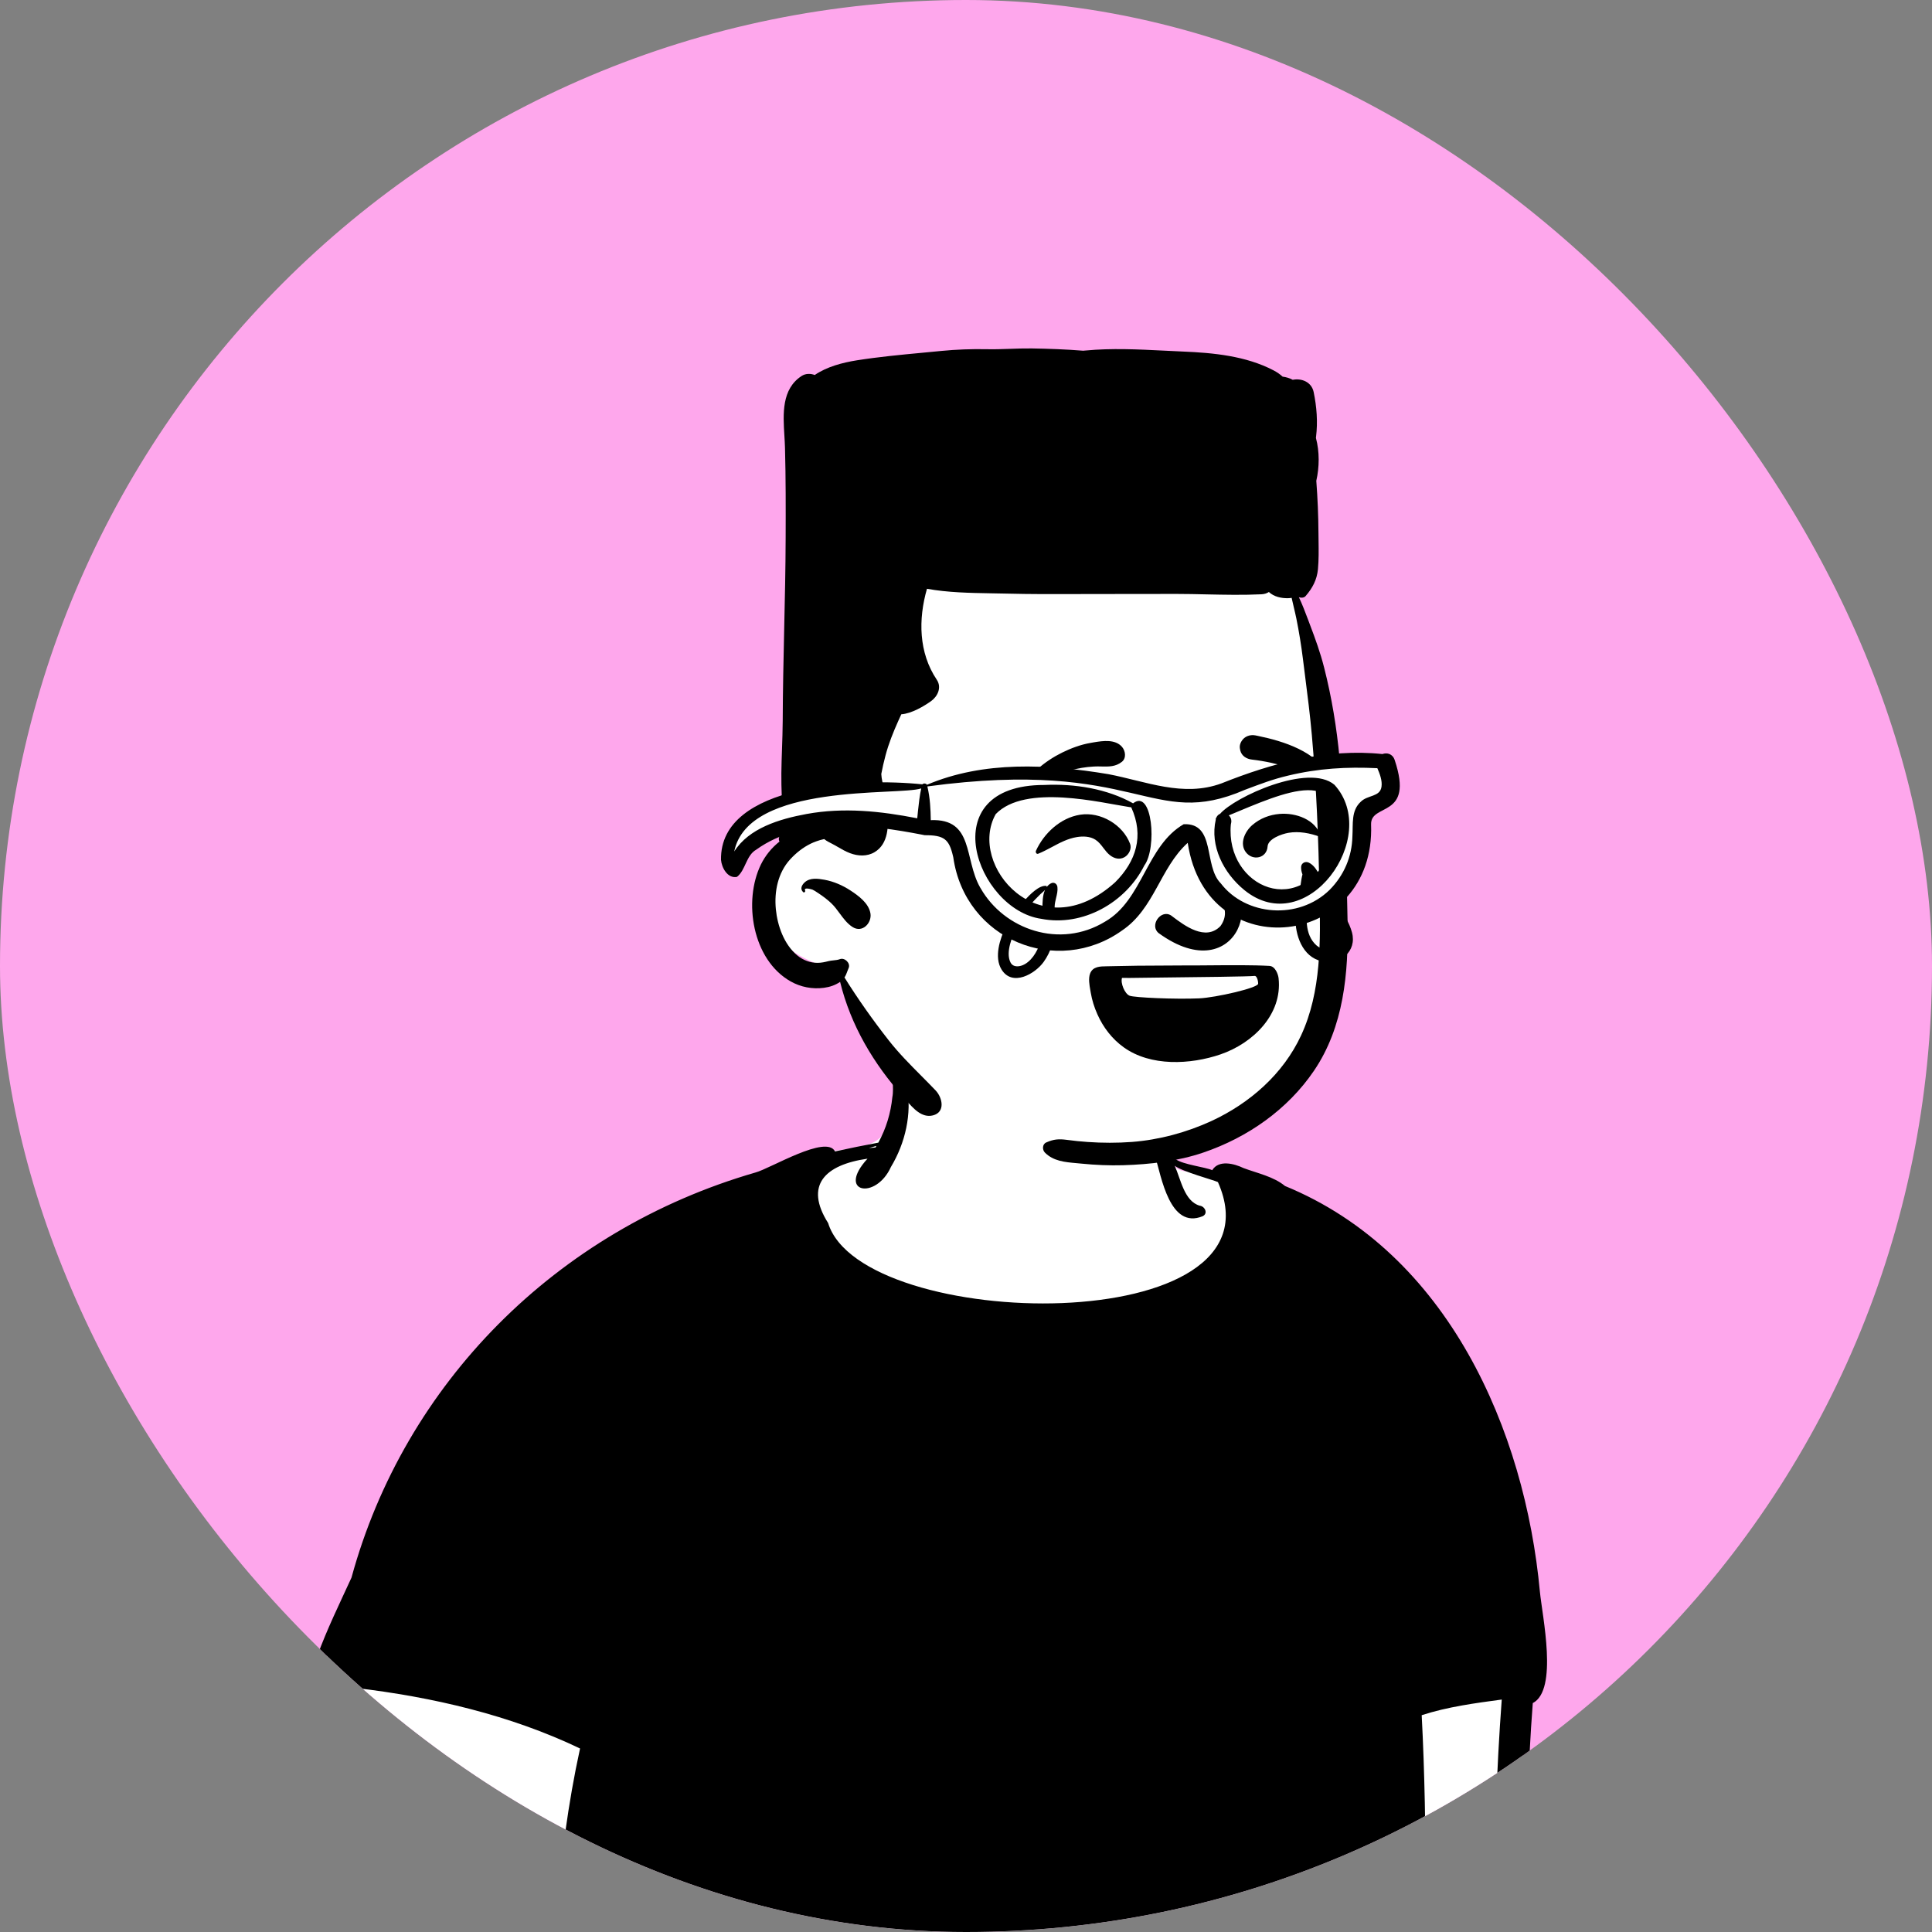 <svg width="60" height="60" viewBox="0 0 60 60" fill="none" xmlns="http://www.w3.org/2000/svg">
<rect x="0" y="0" width="60" height="60" fill="#808080" stroke="none"/>
<g clip-path="url(#clip0_201_12867)">
<rect width="60" height="60" rx="30" fill="#FEA7EC"/>
<path fill-rule="evenodd" clip-rule="evenodd" d="M55.534 151.877C55.892 150.244 54.254 149.692 53.221 149.329C52.482 148.859 49.741 147.232 47.621 145.224C45.885 143.58 44.704 141.474 44.212 141.273C44.212 141.273 43.706 140.986 43.654 140.772C43.346 139.521 43.603 138.354 43.654 137.596C44.641 137.342 45.432 137.025 46.024 136.583C46.196 136.639 46.455 136.711 46.532 136.464C47.066 132.971 47.297 129.519 47.732 126.023C49.379 112.709 49.565 97.154 46.732 84.993C46.702 84.391 46.756 83.846 46.811 83.328C47.194 83.288 47.425 82.925 47.738 82.708C48.224 82.33 48.798 82.04 48.775 81.379C48.89 81.294 48.877 81.246 48.82 81.137C49.19 79.578 47.538 77.934 47.071 76.649C47.92 68.517 46.765 60.832 47.41 52.697C48.224 52.364 47.676 50.279 47.621 49.419C47.17 43.879 44.229 38.401 38.932 36.591C38.63 36.531 38.175 36.192 37.924 36.42C37.44 36.232 36.796 36.602 36.421 36.176L36.425 36.173C36.109 35.745 35.968 35.2 35.864 34.685C35.882 34.83 35.91 34.974 35.946 35.115C35.033 32.595 34.803 31.921 31.864 31.803C30.54 31.785 28.794 31.824 28.022 33.061C27.706 33.636 27.803 34.296 27.606 34.901C27.246 36.011 25.69 35.475 24.873 36.051C18.337 38.104 12.975 42.295 11.213 49.021C10.852 49.831 10.444 50.638 10.142 51.475C10.096 51.599 9.968 52.019 10.275 52.213L10.425 52.306C8.462 61.286 8.332 68.853 14.924 74.84C15.419 77.412 14.146 80.925 14.635 83.423C14.357 83.81 14.71 84.122 15.066 84.147C15.101 84.165 15.239 84.225 15.277 84.242C14.71 92.081 17.091 102.646 18.141 106.816C18.283 109.319 17.411 111.376 15.616 112.741C13.632 113.937 9.711 119.339 10.438 125.006C9.589 125.169 8.745 125.259 7.93 125.572C4.364 124.955 4.4 131.687 4.172 134.054C3.787 138.017 3.548 143.762 7.393 146.299C8.406 147.018 10.46 147.861 11.512 146.709C11.857 146.303 11.944 145.911 11.808 145.497C13.546 143.093 13.078 139.948 13.237 137.128C13.741 137.098 14.268 137.329 14.756 137.245C15.256 136.813 13.431 136.931 13.242 136.906C13.261 136.471 13.297 136.013 13.343 135.574C13.629 135.63 13.996 135.765 14.271 135.775C14.434 135.814 14.549 135.594 14.451 135.481C14.236 135.28 13.688 135.311 13.38 135.282C13.432 134.915 13.496 134.53 13.566 134.175C13.944 134.161 14.333 134.397 14.69 134.349C14.42 134.172 13.913 134.226 13.583 134.109C13.797 132.966 14.234 131.881 14.64 130.811C15.636 131.214 16.495 131.229 17.467 131.109C17.864 131.169 18.058 131.089 18.123 130.602L18.097 130.571C18.868 126.056 21.354 121.752 25.973 116.871C26.885 115.871 27.916 114.694 28.603 113.378C29.983 110.639 30.219 107.617 31.282 104.772C32.275 101.913 33.633 99.178 34.907 96.468C35.094 97.857 35.345 99.282 35.606 100.644C36.755 105.471 36.644 110.62 35.798 115.473C34.547 122.271 35.151 129.1 34.872 135.946C34.876 136.341 34.926 136.699 34.867 137.11C34.859 137.142 34.874 137.179 34.913 137.178L34.985 137.18C35.586 137.612 36.416 137.689 37.123 137.923C37.419 138.153 37.336 138.517 37.363 138.802C37.441 140.026 37.54 141.255 37.417 142.517C36.872 143.54 36.195 143.329 36.056 144.77C35.935 146.417 35.721 148.167 36.539 149.633L36.229 149.685C35.77 150.63 36.05 151.243 37.131 151.642C42.464 153.69 49.969 155.549 55.534 154.003C55.635 154.102 55.782 154 55.897 153.845C56.008 153.697 56.089 153.5 56.071 153.386C55.975 152.885 56.106 151.969 55.534 151.877Z" fill="white"/>
<path fill-rule="evenodd" clip-rule="evenodd" d="M55.762 153.516C50.97 155.624 42.267 152.965 37.559 151.426C36.289 150.978 35.866 150.89 36.222 149.456C36.887 150.714 38.319 151.018 39.69 151.27C44.336 152.307 49.073 154.222 54.041 153.288C54.77 153.175 55.492 152.789 55.704 152.075C55.835 152.378 55.754 152.787 55.806 153.12C55.816 153.252 55.819 153.396 55.762 153.516ZM36.38 145.678C36.466 144.833 36.604 143.941 37.096 143.194C37.042 144.402 37.783 146.454 39.405 145.77C39.864 145.532 40.122 145.051 40.418 144.666C41.4 143.397 42.66 142.295 44.084 141.495C44.876 141.628 45.216 143.046 45.727 143.639C45.158 143.888 44.127 144.453 44.022 145.039C44.733 144.805 45.387 144.369 46.132 144.216C46.37 144.538 46.623 144.851 46.889 145.153C46.542 145.303 45.142 145.996 45.152 146.341C45.908 146.221 46.642 145.858 47.402 145.709C47.741 146.038 48.049 146.391 48.386 146.721C47.877 146.926 47.339 147.156 47.061 147.634C47.048 147.656 47.081 147.68 47.099 147.659C47.48 147.209 48.136 147.126 48.704 147.025C49.576 147.829 50.553 148.539 51.646 149.07C52.74 149.655 54.402 149.789 54.837 151.059C55.185 152.329 54.1 152.465 53.098 152.555C52.085 152.696 51.065 152.717 50.058 152.635C46.911 152.506 43.937 151.599 40.963 150.807C37.328 150.151 36.148 149.621 36.38 145.678ZM43.319 141.088C41.927 142.096 40.567 143.221 39.599 144.627C38.959 145.772 38.107 145.075 37.896 144.158C37.724 142.111 37.872 140.343 37.671 138.283C39.597 138.541 41.575 138.382 43.457 137.927C43.23 138.846 43.127 139.196 43.119 140.139C43.132 140.45 43.127 140.829 43.319 141.088ZM36.367 81.171C36.182 81.237 36.103 80.948 36.286 80.882C36.411 80.837 36.538 80.797 36.666 80.759C36.682 80.726 36.711 80.697 36.755 80.681C38.254 80.147 39.929 80.198 41.495 80.326C42.337 80.395 43.176 80.487 44.008 80.633C44.804 80.771 45.594 80.942 46.391 81.078C46.554 81.098 46.716 81.117 46.879 81.135C47.072 81.157 47.074 81.456 46.879 81.434C46.843 81.43 46.807 81.426 46.772 81.422C46.748 81.43 46.721 81.433 46.692 81.429C46.568 81.41 46.444 81.389 46.32 81.368C45.777 81.3 45.234 81.222 44.692 81.144C43.266 80.939 41.834 80.735 40.392 80.681C39.036 80.632 37.651 80.712 36.367 81.171ZM46.638 52.781C46.306 57.254 46.392 61.249 46.463 65.729C46.504 68.743 46.523 71.757 46.417 74.769C43.708 67.913 44.537 60.474 44.152 53.267C44.953 53.006 45.813 52.892 46.638 52.781ZM32.811 85.853C33.064 86.327 33.489 86.708 33.994 86.946C33.932 87.066 33.91 87.2 33.904 87.326C32.995 87.508 33.251 87.93 32.637 88.132C32.236 88.24 31.849 88.287 31.502 88.525C30.321 89.602 30.028 89.523 28.76 88.575C28.777 88.489 27.052 86.839 26.518 85.917C26.073 85.148 25.607 84.373 24.924 83.778C21.582 80.427 18.022 77.264 14.787 73.821C8.303 67.495 9.54 60.321 11.029 52.419C13.433 52.7 15.85 53.265 18.014 54.301C17.251 57.789 17.202 60.951 16.873 64.49C16.774 64.927 16.886 65.77 17.519 65.576C23.338 70.1 24.015 79.397 31.651 82.086C34.764 83.325 33.45 84.33 34.479 86.669C33.913 86.568 33.408 86.103 33.165 85.659C33.044 85.438 32.693 85.632 32.811 85.853ZM18.445 83.042C18.258 83.063 18.07 83.079 17.882 83.094C17.861 83.111 17.834 83.124 17.8 83.128C17.508 83.164 17.209 83.21 16.913 83.274C16.474 83.426 16.031 83.565 15.589 83.71C15.55 83.729 15.512 83.748 15.474 83.768C15.437 83.787 15.402 83.79 15.37 83.782C15.357 83.787 15.344 83.791 15.332 83.795C15.328 83.796 15.325 83.797 15.322 83.799C15.31 83.798 15.298 83.798 15.286 83.797C15.269 83.797 15.239 83.795 15.204 83.793C15.203 83.78 15.203 83.767 15.203 83.754C15.078 83.757 14.966 83.605 15.084 83.504C15.514 83.135 16.091 83 16.643 82.918C17.241 82.83 17.846 82.811 18.445 82.743C18.64 82.72 18.638 83.02 18.445 83.042ZM12.955 133.861C12.419 133.821 10.13 133.744 9.855 134.095C10.164 134.223 10.59 134.153 10.922 134.167C11.569 134.193 12.214 134.249 12.853 134.338C12.806 134.582 12.762 134.825 12.727 135.07C12.081 135.13 10.825 135.158 10.415 135.6C11.146 135.714 11.907 135.611 12.64 135.754C12.604 136.089 12.579 136.424 12.559 136.759C12.267 136.79 10.549 137.068 10.55 137.333C11.194 137.417 11.875 137.307 12.531 137.369C12.389 139.379 12.87 145.448 10.065 145.819C7.613 145.693 6.537 141.801 6.203 139.933C5.464 135.583 5.591 130.944 7.056 126.751C7.579 125.585 9.003 125.383 10.207 125.322C10.253 125.52 10.298 125.714 10.349 125.909C9.827 127.068 9.66 128.373 9.646 129.627C9.757 131.43 12.028 132.771 13.678 131.58C13.37 132.317 13.132 133.085 12.955 133.861ZM9.709 146.831C4.852 145.809 4.055 140.3 4.389 136.25C4.661 133.43 4.334 127.486 6.992 125.829C3.557 128.9 3.855 149.805 11.467 146.156C11.278 146.745 10.302 146.915 9.709 146.831ZM10.661 127.177C10.67 127.104 10.679 127.032 10.689 126.959C11.228 128.393 12.152 129.755 13.526 130.586C13 131.229 11.975 131.42 11.283 130.894C10.077 130.008 10.58 128.406 10.661 127.177ZM27.219 35.587C27.209 35.604 27.199 35.62 27.189 35.636C27.122 35.641 27.054 35.647 26.985 35.654C27.063 35.631 27.141 35.61 27.219 35.587ZM56.234 152.644C56.221 152.287 56.216 151.826 55.789 151.7C55.983 150.163 54.68 149.288 53.312 148.862C52.145 148.164 50.823 147.676 49.751 146.833C50.249 146.742 50.746 146.631 51.189 146.419C51.523 146.259 51.362 145.727 51 145.776C50.359 145.859 49.784 146.178 49.181 146.399C48.84 146.124 48.508 145.837 48.195 145.533C48.585 145.459 49.081 145.486 49.308 145.107C49.379 144.989 49.347 144.866 49.261 144.775C48.867 144.383 48.084 144.774 47.593 144.888C47.358 144.622 47.13 144.351 46.907 144.076C47.277 144.043 48.241 144.109 48.052 143.51C47.691 143.042 46.912 143.323 46.389 143.419C45.726 142.62 45.512 141.395 44.475 140.955C44.438 140.761 44.179 140.776 44.007 140.834C43.753 139.646 43.772 139.043 43.846 137.826C44.616 137.617 45.38 137.343 46.02 136.894C46.314 136.978 46.671 136.881 46.732 136.542C47.264 133.077 47.501 129.569 47.934 126.091C49.513 113.283 49.857 97.651 46.934 84.998C46.911 84.518 46.946 84.038 46.995 83.562C47.344 83.471 47.551 83.138 47.84 82.945C48.376 82.517 48.922 82.277 48.971 81.53C49.08 81.429 49.093 81.276 49.033 81.144C49.172 80.377 48.967 79.615 48.55 78.952C48.093 78.197 47.662 77.435 47.281 76.643C48.114 68.657 46.984 60.917 47.602 52.891C48.395 52.48 47.897 50.195 47.823 49.434C47.36 44.433 44.976 38.912 39.907 36.832C39.551 36.538 39.054 36.438 38.62 36.276C38.326 36.134 37.848 36.012 37.647 36.341C37.434 36.244 36.747 36.17 36.512 36.001C36.469 35.97 36.441 35.936 36.434 35.897C36.417 35.898 36.396 35.894 36.374 35.89C36.158 35.59 35.951 33.5 35.684 33.649C35.392 34.367 35.594 35.178 35.873 35.902C36.066 36.543 36.329 38.191 37.351 37.77C37.527 37.684 37.418 37.462 37.26 37.444C36.776 37.308 36.668 36.611 36.481 36.202C36.703 36.383 37.713 36.653 37.824 36.711C40.016 41.638 26.761 41.379 25.718 37.982C24.975 36.809 25.617 36.173 26.941 35.984C25.968 37.044 27.2 37.279 27.669 36.24C28.117 35.496 28.322 34.592 28.168 33.736C28.247 33.435 28.314 33.034 27.855 33.115C27.839 33.075 27.814 33.106 27.824 33.135C27.656 33.396 27.773 33.771 27.713 34.072C27.663 34.566 27.52 35.049 27.277 35.486C26.827 35.57 26.378 35.66 25.932 35.759C25.665 35.226 23.928 36.288 23.462 36.413C17.269 38.205 12.56 42.976 10.916 48.994C10.549 49.795 10.153 50.6 9.853 51.427C9.718 51.785 9.718 52.228 10.087 52.46C8.289 60.537 7.851 68.951 14.643 75.009C14.797 75.665 14.695 76.361 14.69 77.028C14.735 78.216 13.936 81.653 14.317 83.424C14.275 83.501 14.246 83.585 14.235 83.673C14.181 84.085 14.523 84.35 14.901 84.417C14.912 84.419 14.924 84.421 14.936 84.423C14.944 84.427 14.952 84.432 14.961 84.436C14.511 91.188 16.2 100.376 17.837 106.89C17.958 109.129 17.269 111.166 15.413 112.579C11.884 115.162 10.397 119.474 9.985 123.583C9.926 124.004 9.984 124.433 10.08 124.846C9.315 124.986 8.599 125.077 7.857 125.351C3.762 124.583 4.054 133.198 3.74 135.755C3.495 139.534 3.648 144.064 7.195 146.539C8.387 147.37 10.492 148.169 11.654 146.91C11.983 146.525 12.162 146.074 12.032 145.582C13.698 143.193 13.305 140.141 13.429 137.423C13.866 137.438 14.341 137.628 14.77 137.523C15.101 137.438 15.143 137.022 14.864 136.857C14.459 136.632 13.91 136.718 13.458 136.703C13.472 136.443 13.492 136.182 13.518 135.922C13.946 136.025 14.561 136.272 14.689 135.685C14.74 135.15 14.051 135.109 13.621 135.086C13.651 134.884 13.685 134.683 13.723 134.483C14.052 134.516 14.399 134.721 14.722 134.623C14.905 134.552 14.969 134.37 14.835 134.223C14.586 133.985 14.161 134.033 13.832 133.958C14.031 132.999 14.393 132.082 14.741 131.164C15.371 131.379 16.053 131.52 16.726 131.466C17.074 131.394 17.455 131.374 17.807 131.42C18.199 131.319 18.289 130.909 18.341 130.574C18.333 130.562 18.326 130.55 18.317 130.54C19.222 125.377 22.47 120.917 26.112 117.075C27.115 115.975 28.099 114.832 28.78 113.526C30.164 110.798 30.413 107.727 31.472 104.892C32.364 102.318 33.556 99.849 34.725 97.377C35.194 100.633 36.069 103.836 36.169 107.138C36.322 111.315 35.382 115.432 34.981 119.576C34.26 125.03 34.915 130.518 34.567 135.977C34.569 136.363 34.62 136.727 34.564 137.113C34.533 137.327 34.69 137.461 34.855 137.465C35.46 137.854 36.221 137.992 36.917 138.159C37.11 138.303 37.027 138.659 37.061 138.877C37.136 140.1 37.234 141.024 37.113 142.257C36.432 143.243 35.941 143.085 35.752 144.584C35.648 146.148 35.418 147.84 36.116 149.26C35.804 149.33 35.685 150.264 35.732 150.511C35.812 151.208 36.439 151.428 37.046 151.669C41.479 153.295 50.898 155.973 55.453 154.131C55.779 154.312 56.143 153.958 56.249 153.672C56.388 153.325 56.26 152.989 56.234 152.644Z" fill="black"/>
<path fill-rule="evenodd" clip-rule="evenodd" d="M32.877 14.72C35.767 14.72 39.996 16.61 40.314 18.428C40.689 20.57 41.522 28.625 41.069 31.262C40.615 33.898 38.848 35.846 34.94 35.846C31.031 35.846 28.114 33.758 27.444 33.042C26.774 32.325 25.963 30.095 25.963 30.095C25.963 30.095 23.823 29.74 23.813 28.07C23.803 26.399 24.888 25.883 24.888 25.883C24.888 25.883 24.303 18.954 25.533 17.238C26.764 15.522 29.988 14.72 32.877 14.72Z" fill="white"/>
<path fill-rule="evenodd" clip-rule="evenodd" d="M41.601 23.544C41.76 25.228 41.819 26.927 41.85 28.617C41.879 30.219 41.735 31.889 40.803 33.258C39.989 34.456 38.748 35.326 37.366 35.795C36.58 36.063 35.709 36.162 34.879 36.187C34.45 36.199 34.02 36.181 33.593 36.138C33.539 36.132 33.486 36.127 33.432 36.123C33.07 36.091 32.712 36.06 32.449 35.793C32.366 35.709 32.367 35.536 32.49 35.481C32.723 35.377 32.882 35.366 33.138 35.4C33.35 35.428 33.563 35.451 33.776 35.465C34.234 35.497 34.695 35.498 35.153 35.464C35.995 35.4 36.856 35.167 37.62 34.815C38.819 34.261 39.849 33.352 40.404 32.161C41.041 30.797 41.009 29.219 40.98 27.75L40.978 27.69C40.945 26.061 40.884 24.436 40.739 22.812C40.684 22.198 40.606 21.587 40.528 20.975C40.506 20.803 40.484 20.631 40.463 20.459C40.411 20.042 40.344 19.628 40.261 19.216C40.236 19.092 40.206 18.968 40.177 18.845C40.155 18.753 40.133 18.66 40.113 18.567C40.079 18.573 40.044 18.576 40.009 18.577C39.796 18.584 39.564 18.533 39.406 18.385C39.345 18.426 39.268 18.451 39.176 18.456C38.61 18.483 38.039 18.471 37.468 18.459C37.157 18.452 36.846 18.445 36.536 18.445C35.657 18.445 34.777 18.445 33.897 18.448C33.763 18.448 33.629 18.448 33.494 18.449C32.749 18.452 32.003 18.454 31.258 18.435C31.101 18.431 30.942 18.428 30.782 18.426C30.116 18.414 29.439 18.403 28.788 18.285C28.517 19.228 28.526 20.265 29.092 21.109C29.252 21.346 29.122 21.626 28.914 21.775C28.701 21.926 28.319 22.159 27.991 22.183C27.979 22.211 27.966 22.238 27.953 22.266C27.934 22.308 27.915 22.349 27.896 22.391C27.74 22.739 27.599 23.09 27.501 23.459C27.45 23.649 27.406 23.843 27.369 24.037C27.373 24.071 27.376 24.105 27.379 24.139C27.379 24.142 27.38 24.146 27.38 24.15C27.382 24.164 27.385 24.18 27.387 24.189C27.391 24.213 27.396 24.237 27.4 24.261C27.414 24.334 27.428 24.408 27.444 24.481C27.491 24.718 27.527 24.957 27.553 25.196C27.601 25.635 27.596 26.205 27.16 26.465C26.926 26.604 26.646 26.589 26.399 26.496C26.262 26.444 26.141 26.374 26.017 26.302C25.991 26.287 25.966 26.272 25.94 26.257C25.899 26.234 25.859 26.213 25.818 26.192C25.766 26.166 25.715 26.139 25.666 26.109C25.642 26.094 25.618 26.076 25.596 26.058C25.431 26.092 25.269 26.156 25.179 26.2C24.936 26.318 24.723 26.489 24.542 26.685C24.157 27.104 24.041 27.692 24.095 28.239C24.145 28.748 24.349 29.332 24.76 29.671C24.939 29.818 25.162 29.905 25.397 29.902C25.513 29.901 25.62 29.877 25.732 29.848C25.78 29.836 25.832 29.831 25.885 29.825C25.954 29.818 26.023 29.811 26.081 29.788C26.232 29.729 26.418 29.91 26.357 30.059C26.343 30.092 26.331 30.123 26.319 30.154C26.292 30.227 26.267 30.295 26.226 30.356C26.647 31.03 27.109 31.683 27.6 32.309C27.911 32.706 28.261 33.058 28.613 33.412C28.761 33.561 28.91 33.711 29.056 33.864C29.273 34.093 29.364 34.542 28.971 34.64C28.625 34.726 28.356 34.416 28.142 34.169C28.114 34.136 28.086 34.104 28.06 34.075C27.126 33.035 26.42 31.841 26.09 30.493C25.941 30.596 25.77 30.653 25.59 30.677C25.231 30.725 24.868 30.656 24.553 30.478C23.363 29.805 23.075 27.985 23.632 26.845C23.767 26.571 23.965 26.326 24.208 26.136C24.189 26.1 24.181 26.058 24.193 26.013C24.215 25.934 24.238 25.856 24.263 25.779C24.236 25.767 24.216 25.742 24.22 25.706C24.239 25.516 24.258 25.327 24.276 25.137L24.286 25.033C24.284 24.931 24.281 24.828 24.278 24.725C24.27 24.489 24.263 24.253 24.266 24.015C24.269 23.763 24.277 23.51 24.286 23.258C24.296 22.967 24.306 22.677 24.308 22.386C24.311 21.445 24.332 20.505 24.353 19.564C24.375 18.611 24.396 17.658 24.399 16.704C24.402 15.778 24.404 14.85 24.379 13.924C24.378 13.918 24.378 13.911 24.378 13.905C24.378 13.899 24.378 13.893 24.378 13.887C24.375 13.774 24.367 13.654 24.36 13.531C24.318 12.854 24.27 12.081 24.897 11.675C25.019 11.597 25.17 11.595 25.302 11.646C25.683 11.387 26.16 11.262 26.617 11.189C27.29 11.083 27.967 11.019 28.645 10.955C28.843 10.937 29.042 10.918 29.24 10.898C29.697 10.853 30.178 10.836 30.638 10.845C30.877 10.851 31.118 10.842 31.36 10.834C31.587 10.826 31.815 10.818 32.042 10.821C32.574 10.83 33.109 10.849 33.642 10.892C33.655 10.891 33.667 10.889 33.68 10.888C33.693 10.887 33.705 10.886 33.718 10.885C34.526 10.809 35.333 10.849 36.14 10.889C36.335 10.899 36.531 10.909 36.726 10.917C37.682 10.956 38.691 11.053 39.549 11.501C39.66 11.558 39.753 11.624 39.833 11.697C39.945 11.712 40.051 11.743 40.147 11.795C40.423 11.741 40.732 11.862 40.797 12.176C40.892 12.636 40.928 13.099 40.871 13.566C40.871 13.572 40.87 13.578 40.869 13.584C40.869 13.589 40.868 13.595 40.867 13.6C40.983 14.033 40.975 14.506 40.879 14.932C40.92 15.472 40.943 16.013 40.946 16.552C40.946 16.634 40.947 16.716 40.949 16.799C40.953 17.092 40.957 17.388 40.93 17.679C40.898 18.006 40.761 18.265 40.544 18.514C40.503 18.561 40.434 18.569 40.377 18.557C40.362 18.554 40.349 18.55 40.338 18.546C40.444 18.77 40.533 19.005 40.62 19.236C40.639 19.287 40.658 19.337 40.677 19.388C40.845 19.829 41.008 20.278 41.123 20.736C41.358 21.658 41.512 22.598 41.601 23.544ZM25.384 27.719C25.336 27.686 25.287 27.653 25.234 27.629C25.228 27.626 24.949 27.537 25.003 27.654C25.021 27.693 24.973 27.736 24.939 27.702C24.843 27.606 24.896 27.49 24.988 27.404C25.155 27.25 25.403 27.285 25.607 27.322C25.891 27.374 26.167 27.495 26.406 27.651C26.664 27.819 26.982 28.052 27.033 28.37C27.079 28.663 26.782 28.985 26.476 28.789C26.311 28.683 26.195 28.525 26.078 28.367C25.995 28.254 25.912 28.141 25.811 28.046C25.691 27.934 25.562 27.836 25.425 27.746C25.411 27.737 25.398 27.728 25.384 27.719Z" fill="black"/>
<path fill-rule="evenodd" clip-rule="evenodd" d="M37.901 28.762C38.314 28.195 37.728 27.662 37.344 27.433C37.243 27.362 37.323 27.128 37.538 27.164C39.492 27.493 38.48 30.789 35.985 28.98C35.688 28.745 36.048 28.229 36.368 28.43L36.419 28.468C36.779 28.74 37.437 29.239 37.901 28.762ZM33.968 23.054L33.872 23.071C33.563 23.123 33.257 23.238 32.977 23.376C32.454 23.636 31.931 24.061 31.661 24.578C31.632 24.634 31.695 24.711 31.756 24.671C32.223 24.364 32.669 24.084 33.216 23.931C33.466 23.861 33.715 23.819 33.973 23.805C34.054 23.8 34.132 23.802 34.209 23.804C34.434 23.809 34.645 23.814 34.84 23.66C34.989 23.542 34.951 23.312 34.84 23.189C34.631 22.956 34.263 23.004 33.968 23.054ZM39.065 22.854L38.992 22.839C38.906 22.822 38.819 22.829 38.743 22.86C38.669 22.889 38.604 22.941 38.559 23.015C38.498 23.115 38.49 23.198 38.518 23.308C38.54 23.393 38.587 23.457 38.649 23.503C38.715 23.552 38.797 23.581 38.883 23.59C39.28 23.636 39.67 23.722 40.05 23.843C40.228 23.9 40.396 23.977 40.563 24.057L40.706 24.126C40.838 24.189 40.975 24.25 41.148 24.295C41.161 24.298 41.175 24.301 41.188 24.305C41.23 24.291 41.242 24.276 41.251 24.264L41.254 24.259L41.258 24.254C41.271 24.239 41.286 24.216 41.272 24.107C40.895 23.342 39.861 23.017 39.065 22.854ZM34.925 26.619C34.77 26.707 34.605 26.664 34.473 26.561C34.392 26.498 34.33 26.417 34.268 26.336C34.196 26.24 34.123 26.145 34.018 26.077C33.853 25.971 33.633 25.965 33.444 25.996C33.16 26.042 32.915 26.173 32.669 26.305C32.53 26.379 32.39 26.454 32.243 26.513C32.187 26.536 32.153 26.465 32.172 26.423C32.418 25.881 32.932 25.398 33.543 25.302C34.182 25.201 34.873 25.613 35.096 26.206C35.153 26.356 35.059 26.542 34.925 26.619ZM40.995 25.988C41.009 25.992 41.022 25.978 41.018 25.965C40.856 25.451 40.248 25.234 39.737 25.277C39.421 25.304 39.131 25.417 38.891 25.623C38.663 25.821 38.485 26.194 38.691 26.466C38.904 26.747 39.341 26.656 39.366 26.288C39.382 26.049 39.802 25.901 40.014 25.864C40.345 25.807 40.686 25.875 40.995 25.988ZM35.081 30.923C35.23 30.981 36.495 31.038 37.242 31.005C37.752 30.982 39.073 30.68 39.073 30.55C39.073 30.421 39.017 30.303 38.968 30.308C38.772 30.329 37.206 30.346 36.104 30.358H36.104C35.617 30.363 35.22 30.367 35.072 30.371C34.999 30.372 34.923 30.371 34.845 30.369C34.792 30.531 34.931 30.865 35.081 30.923ZM37.613 29.979C38.201 29.974 38.916 29.968 39.425 29.997C39.606 30.008 39.696 30.262 39.708 30.383C39.829 31.503 38.915 32.397 37.906 32.744C36.969 33.065 35.733 33.126 34.898 32.525C34.535 32.265 34.26 31.904 34.081 31.501C33.984 31.285 33.913 31.06 33.874 30.827C33.871 30.805 33.867 30.782 33.862 30.758C33.832 30.59 33.796 30.387 33.854 30.234C33.939 30.014 34.163 30.011 34.368 30.009L34.419 30.008L34.667 30.003L34.667 30.003C34.886 29.999 35.104 29.994 35.322 29.991C35.791 29.986 36.261 29.985 36.73 29.983H36.73H36.73L36.731 29.983C36.894 29.983 37.057 29.983 37.219 29.982C37.34 29.981 37.473 29.98 37.613 29.979L37.613 29.979ZM32.337 29.164C32.26 29.452 32.099 29.786 31.827 29.943C31.68 30.027 31.464 30.058 31.38 29.885C31.223 29.564 31.443 29.068 31.577 28.779C31.689 28.536 31.83 28.305 32.001 28.098C32.095 27.984 32.199 27.88 32.304 27.776C32.325 27.755 32.347 27.736 32.369 27.718C32.399 27.692 32.429 27.666 32.454 27.637C32.378 27.805 32.375 28.025 32.374 28.192C32.373 28.282 32.377 28.372 32.38 28.462C32.389 28.698 32.399 28.932 32.337 29.164ZM32.839 27.546C32.827 27.448 32.736 27.383 32.638 27.433C32.581 27.463 32.538 27.504 32.503 27.553L32.505 27.546C32.507 27.542 32.508 27.538 32.509 27.533C32.511 27.525 32.507 27.515 32.498 27.513C32.272 27.48 31.983 27.786 31.825 27.954L31.793 27.987C31.569 28.223 31.368 28.494 31.23 28.787C31.055 29.16 30.865 29.725 31.106 30.113C31.442 30.651 32.145 30.245 32.412 29.873C32.636 29.561 32.751 29.181 32.764 28.802C32.768 28.691 32.763 28.579 32.759 28.468V28.468C32.755 28.363 32.75 28.257 32.753 28.152C32.755 28.063 32.777 27.974 32.798 27.886C32.826 27.771 32.853 27.657 32.839 27.546ZM40.882 29.358C41.039 29.498 41.313 29.551 41.496 29.418C41.739 29.241 41.529 28.916 41.395 28.708C41.382 28.687 41.369 28.667 41.358 28.649C41.173 28.354 40.992 28.057 40.811 27.759C40.778 27.705 40.74 27.649 40.7 27.59C40.687 27.674 40.671 27.757 40.656 27.832C40.643 27.898 40.631 27.959 40.623 28.011C40.557 28.452 40.51 29.024 40.882 29.358ZM41.54 28.09C41.718 28.365 41.906 28.654 41.987 28.957C42.145 29.545 41.624 29.977 41.046 29.851C40.443 29.719 40.219 29.032 40.231 28.496C40.237 28.249 40.29 27.998 40.341 27.755C40.348 27.722 40.355 27.688 40.361 27.655C40.375 27.588 40.386 27.518 40.396 27.448C40.41 27.35 40.424 27.251 40.449 27.157C40.421 27.08 40.404 27.003 40.407 26.925C40.412 26.802 40.538 26.737 40.647 26.79C40.803 26.867 40.884 27.008 40.967 27.152C40.983 27.181 41 27.211 41.018 27.24L41.379 27.835C41.429 27.919 41.484 28.003 41.54 28.09Z" fill="black"/>
<path fill-rule="evenodd" clip-rule="evenodd" d="M41.794 27.668C41.327 28.239 39.498 28.873 38.525 28.185C37.552 27.496 37.167 27.016 37.037 26.156C37.023 26.064 36.854 26.003 36.782 26.068C36.381 26.433 36.121 26.898 35.864 27.363C35.574 27.889 35.288 28.417 34.761 28.773C33.827 29.263 32.138 29.333 31.639 29.116C30.683 28.702 29.927 27.817 29.755 26.598C29.755 26.598 29.58 26.057 29.427 25.943C29.281 25.835 28.48 25.739 28.392 25.723C26.809 25.436 24.808 25.253 23.398 26.264C23.207 26.377 22.554 26.801 22.544 26.697C22.538 26.288 23.011 25.364 24.086 24.924C25.416 24.38 27.393 24.348 28.538 24.468C28.596 24.474 28.792 24.427 28.806 24.421C30.541 23.685 32.537 23.881 34.394 24.19C34.66 24.24 37.041 24.818 37.988 24.468C39.555 23.842 41.224 23.388 42.916 23.567C42.93 23.568 43.144 24.837 42.977 24.924C42.845 24.993 42.62 25.169 42.54 25.266C42.468 25.352 42.423 25.459 42.427 25.608C42.459 26.469 42.208 27.161 41.794 27.668ZM35.355 26.9C35.553 26.618 35.616 25.986 35.533 25.526C35.491 25.292 35.409 25.106 35.307 25.014C35.238 24.952 35.161 24.923 35.076 24.928C35.029 24.93 34.979 24.943 34.925 24.971C34.203 24.588 33.328 24.451 32.499 24.49C31.838 24.49 31.367 24.643 31.048 24.88C30.663 25.166 30.49 25.577 30.48 26.023C30.468 26.552 30.69 27.13 31.054 27.588C31.402 28.026 31.879 28.351 32.396 28.426C32.983 28.54 33.581 28.43 34.1 28.16C34.634 27.883 35.084 27.438 35.355 26.9ZM41.145 27.198C41.48 26.811 41.702 26.307 41.736 25.808C41.767 25.353 41.643 24.903 41.299 24.532C40.988 24.27 40.438 24.265 39.859 24.411C39.11 24.6 38.336 25.021 38.078 25.293C38.017 25.324 37.961 25.378 37.911 25.495L37.911 25.537C37.833 25.89 37.879 26.248 38.015 26.579C38.161 26.938 38.413 27.264 38.721 27.513C39.129 27.842 39.555 27.943 39.954 27.89C40.406 27.829 40.826 27.567 41.145 27.198Z" fill="white"/>
<path fill-rule="evenodd" clip-rule="evenodd" d="M37.935 24.328C39.521 23.694 41.216 23.237 42.933 23.418C43.075 23.365 43.251 23.41 43.314 23.606C43.925 25.43 42.562 24.923 42.58 25.604C42.723 29.427 37.476 30.079 36.886 26.178L36.876 26.184C36.027 26.959 35.848 28.221 34.848 28.896C32.831 30.34 29.972 29.196 29.605 26.625L29.597 26.59C29.474 26.065 29.326 25.935 28.718 25.938L28.622 25.919C27.043 25.614 24.939 25.34 23.484 26.388C23.168 26.568 23.153 27.032 22.886 27.233C22.593 27.289 22.412 26.944 22.392 26.705C22.346 24.325 26.696 24.154 28.644 24.358C28.681 24.32 28.76 24.325 28.787 24.372C30.549 23.625 32.534 23.728 34.42 24.042C35.588 24.264 36.742 24.768 37.935 24.328ZM42.775 23.857C41.823 23.811 40.943 23.862 40.009 24.086C39.516 24.202 39.139 24.349 38.667 24.526C35.728 25.801 35.389 23.535 28.8 24.423C28.885 24.78 28.901 25.134 28.906 25.47C30.251 25.417 29.934 26.675 30.438 27.559L30.454 27.585C31.188 28.874 32.922 29.476 34.32 28.621C35.486 27.955 35.6 26.266 36.762 25.596C37.768 25.557 37.366 26.888 37.914 27.435C38.685 28.442 40.325 28.583 41.292 27.636C41.745 27.179 41.986 26.6 42 25.978C42.025 25.581 41.955 25.177 42.262 24.897C42.477 24.683 42.86 24.755 42.904 24.431C42.931 24.24 42.85 24.032 42.775 23.857ZM32.432 24.378C33.377 24.333 34.377 24.494 35.189 24.948C35.79 24.479 35.937 26.34 35.538 26.878C34.964 28.03 33.626 28.787 32.338 28.535C30.329 28.25 28.928 24.375 32.432 24.378ZM35.132 25.072L35.08 25.065C34.209 24.935 31.838 24.332 30.923 25.283C30.036 26.862 32.288 29.512 34.631 27.401C35.283 26.751 35.536 25.962 35.132 25.072ZM37.891 25.274C38.342 24.751 40.641 23.692 41.442 24.372C42.904 25.976 40.585 29.222 38.643 27.641C37.996 27.112 37.57 26.27 37.757 25.454L37.757 25.42C37.757 25.408 37.76 25.411 37.773 25.395C37.797 25.334 37.84 25.294 37.891 25.274ZM41.422 26.247C41.915 23.628 39.854 24.623 38.161 25.322C38.252 25.404 38.251 25.515 38.225 25.606C38.047 27.549 40.459 28.65 41.422 26.247ZM28.61 24.485C27.904 24.719 23.234 24.3 22.802 26.444C23.258 25.721 24.201 25.435 25.049 25.279C26.202 25.068 27.349 25.19 28.486 25.413L28.509 25.182C28.535 24.938 28.561 24.709 28.61 24.485Z" fill="black"/>
</g>
<defs>
<clipPath id="clip0_201_12867">
<rect width="60" height="60" rx="30" fill="white"/>
</clipPath>
</defs>
</svg>
